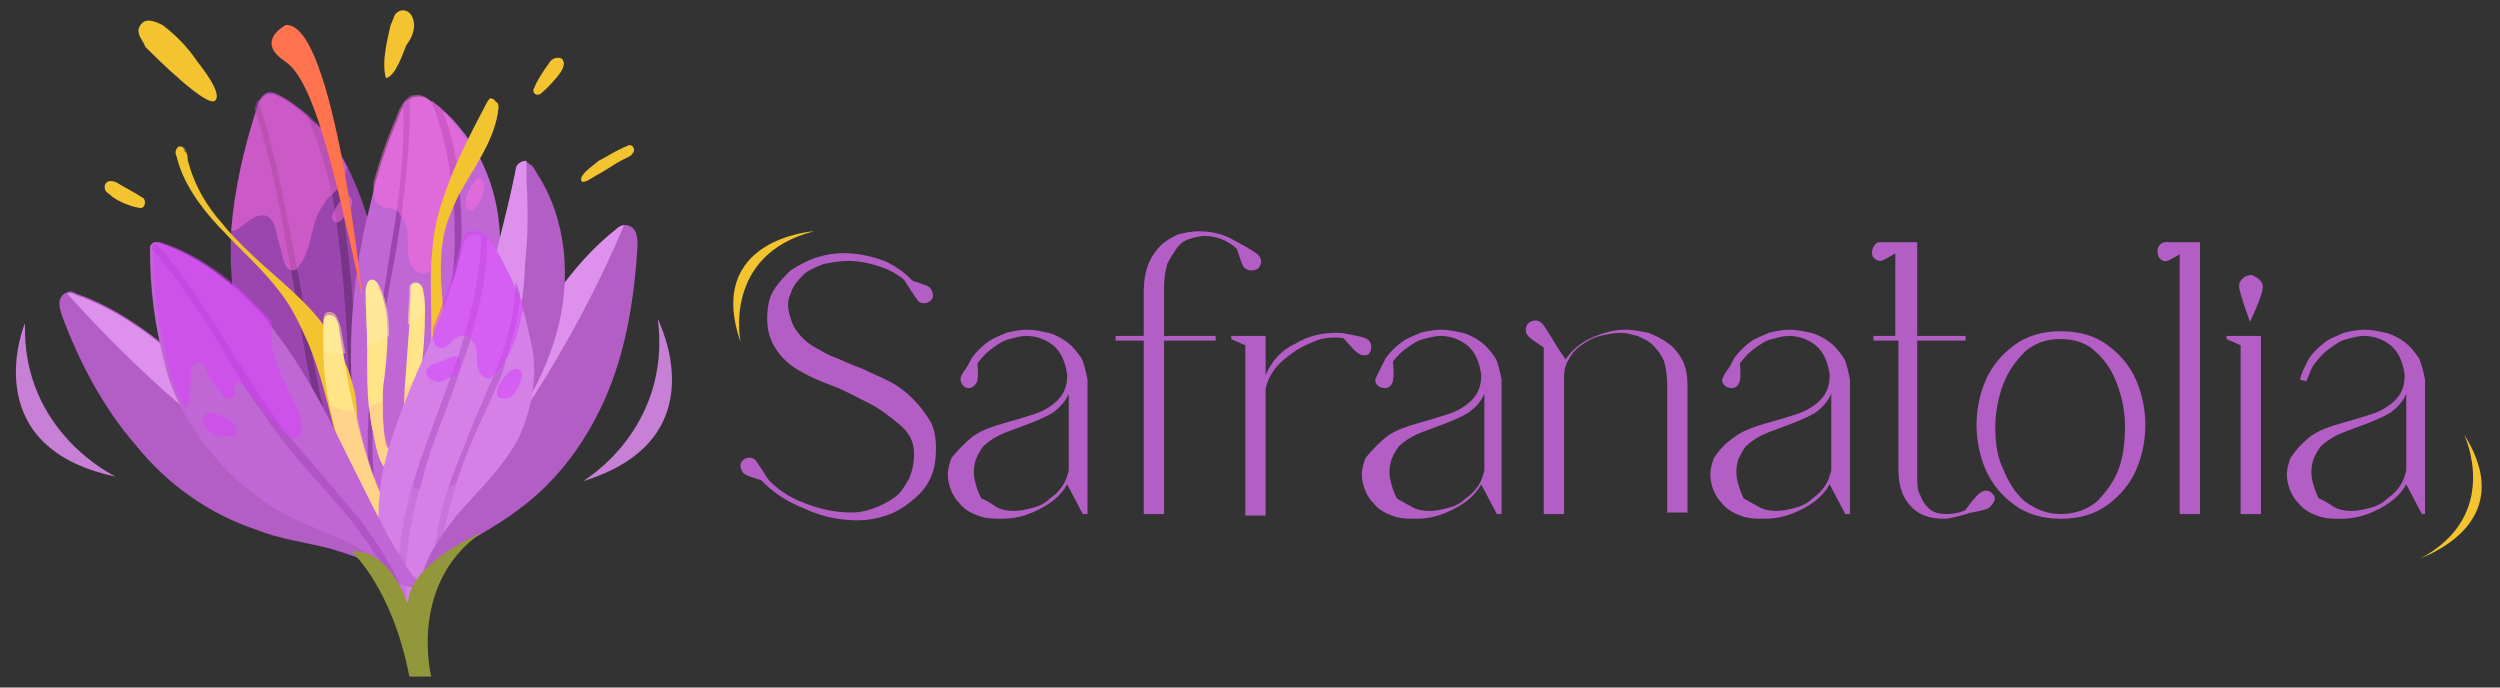<?xml version="1.0" encoding="UTF-8"?> <svg xmlns="http://www.w3.org/2000/svg" xmlns:xlink="http://www.w3.org/1999/xlink" version="1.1" id="katman_1" x="0px" y="0px" viewBox="0 0 160 44" style="enable-background:new 0 0 160 44;" xml:space="preserve"><rect x="0" y="0" width="160" height="44" fill="#333333" stroke="none"/> <style type="text/css"> .st0{fill:#B35EC5;} .st1{fill:#F3C430;} .st2{fill:#DD91EC;} .st3{fill:#9B46AF;} .st4{fill:#773588;} .st5{opacity:0.5;fill:#FE6EDE;} .st6{fill:#C166D5;} .st7{opacity:0.5;fill:#F3C430;} .st8{fill:#FFE588;} .st9{opacity:0.5;fill:#FFC38A;} .st10{opacity:0.5;fill:#FFECA6;} .st11{fill:#D580E7;} .st12{opacity:0.5;fill:#D580E7;} .st13{opacity:0.5;fill:#D83EFF;} .st14{fill:#B154C6;} .st15{fill:#92973C;} .st16{fill:#C780D5;} .st17{fill:#FF734F;} </style> <g> <g> <g> <path class="st0" d="M48.6,30.6l0.3-0.2c0.7,0.8,1.5,1.4,2.6,1.8c1,0.4,2,0.6,3,0.6c0.5,0,1-0.1,1.5-0.3c0.5-0.2,0.9-0.4,1.3-0.7 c0.4-0.3,0.6-0.7,0.9-1.2c0.2-0.5,0.3-1,0.3-1.6c0-0.7-0.3-1.3-0.9-1.8c-0.6-0.5-1.2-1-2-1.4c-0.8-0.4-1.5-0.8-2.3-1.1 c-0.8-0.3-1.5-0.6-2-0.9c-0.6-0.3-1.2-0.8-1.6-1.4c-0.4-0.6-0.6-1.2-0.6-2c0-0.7,0.1-1.3,0.4-1.8c0.3-0.5,0.7-0.9,1.1-1.3 c0.5-0.3,1-0.6,1.6-0.8c0.6-0.2,1.2-0.3,1.8-0.3c0.9,0,1.8,0.2,2.6,0.5c0.9,0.4,1.5,0.9,2.1,1.6l-0.2,0.3 c-0.4-0.6-1.1-1.1-1.8-1.4c-0.8-0.3-1.6-0.5-2.4-0.5c-0.6,0-1.1,0.1-1.6,0.2c-0.5,0.2-1,0.4-1.3,0.7c-0.4,0.4-0.7,0.8-0.8,1.2 c-0.2,0.4-0.2,0.8-0.1,1.2c0.1,0.4,0.2,0.8,0.5,1.2c0.3,0.4,0.6,0.7,1.1,1c0.4,0.2,0.8,0.5,1.4,0.7c0.5,0.2,1.1,0.5,1.7,0.7 c0.6,0.3,1.1,0.5,1.7,0.8c0.6,0.3,1.1,0.7,1.5,1.1c0.4,0.4,0.8,0.9,1.1,1.4c0.3,0.5,0.4,1.1,0.4,1.8c0,0.8-0.1,1.4-0.4,2 c-0.3,0.6-0.7,1-1.2,1.4c-0.5,0.4-1,0.7-1.6,0.9c-0.6,0.2-1.2,0.3-1.8,0.3c-1.1,0-2.2-0.2-3.3-0.7C50.3,32.1,49.3,31.4,48.6,30.6 z"></path> <path class="st0" d="M62.3,27.9c0.6-0.4,1.2-0.6,1.9-0.8c0.7-0.2,1.4-0.4,2-0.6c0.6-0.2,1.1-0.5,1.5-0.9c0.4-0.4,0.6-0.9,0.6-1.6 v0c-0.1-0.8-0.4-1.5-0.9-1.9c-0.5-0.4-1.1-0.6-1.7-0.6c-0.4,0-0.7,0.1-1.1,0.2c-0.4,0.1-0.7,0.3-1.1,0.6 c-0.3,0.2-0.6,0.5-0.9,0.9c-0.3,0.3-0.4,0.8-0.6,1.2l-0.4-0.1c0.1-0.5,0.4-1,0.6-1.4c0.3-0.4,0.6-0.7,1-1 c0.4-0.3,0.8-0.4,1.2-0.6c0.4-0.1,0.9-0.2,1.3-0.2c0.5,0,0.9,0.1,1.4,0.2c0.4,0.1,0.8,0.3,1.2,0.6c0.4,0.3,0.6,0.6,0.9,1 c0.2,0.4,0.3,0.9,0.4,1.4l0,8.6h-0.3l-1-1.9c-0.4,0.7-1,1.2-1.8,1.6c-0.8,0.4-1.5,0.6-2.4,0.6c-0.4,0-0.8,0-1.2-0.1 c-0.7-0.2-1.2-0.5-1.5-0.9c-0.4-0.4-0.6-0.9-0.7-1.4c-0.1-0.5,0-1,0.2-1.5C61.4,28.7,61.8,28.3,62.3,27.9z M63.7,32.4 c0.3,0.2,0.7,0.3,1.2,0.3c0.4,0,0.8-0.1,1.2-0.2c0.4-0.1,0.8-0.3,1.1-0.6c0.3-0.2,0.6-0.5,0.8-0.8c0.2-0.3,0.3-0.6,0.4-1v-4.9 c-0.2,0.5-0.6,0.9-1,1.2c-0.5,0.3-1,0.5-1.5,0.7c-0.5,0.2-1.1,0.4-1.6,0.6c-0.5,0.2-1,0.5-1.4,0.9c-0.2,0.3-0.4,0.6-0.5,1 c-0.1,0.4-0.1,0.8,0,1.2c0.1,0.4,0.2,0.7,0.4,1.1C63.1,32,63.4,32.2,63.7,32.4z"></path> <path class="st0" d="M71.4,21.5h1.8v-2.8c0-0.7,0.1-1.3,0.3-1.8c0.2-0.5,0.5-0.9,0.8-1.2c0.3-0.3,0.7-0.5,1.1-0.7 c0.4-0.1,0.9-0.2,1.3-0.2c0.6,0,1.2,0.1,1.7,0.3c0.6,0.2,1,0.6,1.4,1l-0.3,0.2c-0.3-0.4-0.7-0.7-1.1-0.9 c-0.4-0.2-0.9-0.3-1.3-0.3c-0.3,0-0.7,0.1-1,0.2c-0.3,0.1-0.6,0.3-0.8,0.6c-0.2,0.3-0.4,0.6-0.6,1c-0.1,0.4-0.2,0.9-0.2,1.4v3.2 h3.3v0.3h-3.3v11.1h-1.3V21.8h-1.8V21.5z"></path> <path class="st0" d="M78.8,21.5H81V24c0.4-0.9,1-1.6,1.9-2c0.8-0.5,1.7-0.7,2.6-0.7c0.4,0,0.8,0.1,1.1,0.2 c0.4,0.1,0.7,0.3,0.9,0.5l-0.2,0.2c-0.5-0.4-1.1-0.6-1.9-0.6c-0.5,0-1,0.1-1.4,0.3c-0.5,0.2-0.9,0.4-1.3,0.7 c-0.4,0.3-0.8,0.6-1.1,1c-0.3,0.4-0.5,0.8-0.6,1.3v8.1h-1.3V22.1l-0.9-0.4V21.5z"></path> <path class="st0" d="M98.2,20.9l1.5,1.4l0.5,0.7c0.4-0.6,1-1.1,1.7-1.4c0.7-0.3,1.4-0.5,2.1-0.5c0.5,0,1,0.1,1.5,0.2 c0.5,0.2,0.9,0.4,1.3,0.7c0.4,0.3,0.7,0.7,0.9,1.1c0.2,0.4,0.3,1,0.3,1.5v8.2h-1.3v-8.2c0-0.6-0.1-1.1-0.2-1.5 c-0.2-0.4-0.4-0.7-0.7-1c-0.3-0.3-0.6-0.4-1-0.6c-0.4-0.1-0.7-0.2-1.1-0.2c-0.4,0-0.9,0.1-1.3,0.2c-0.4,0.1-0.8,0.3-1.2,0.6 c-0.3,0.2-0.6,0.5-0.8,0.9c-0.2,0.3-0.3,0.7-0.3,1.1v8.8h-1.3V22.1L98,20.6L98.2,20.9z"></path> <path class="st0" d="M119.7,21.5h1.6v-5.4l-0.9-0.4v-0.2h2.3v6h3.1v0.3h-3.1v8.6c0,0.5,0,1,0.2,1.3c0.1,0.3,0.3,0.6,0.5,0.8 c0.3,0.3,0.7,0.4,1.2,0.4c0.6,0,1.3-0.2,2.1-0.7l0.2,0.2c-0.5,0.3-1,0.5-1.4,0.6c-0.4,0.1-0.8,0.2-1.1,0.2c-1,0-1.7-0.3-2.2-0.9 c-0.5-0.6-0.7-1.3-0.7-2.3v-8.2h-1.6V21.5z"></path> <path class="st0" d="M131.9,21.2c1.2,0,2.2,0.3,3,0.9c0.8,0.6,1.4,1.3,1.8,2.2c0.4,0.9,0.6,1.9,0.6,2.9c0,1-0.2,2-0.6,2.9 c-0.4,0.9-1,1.6-1.8,2.2c-0.8,0.6-1.8,0.9-3,0.9c-1.2,0-2.2-0.3-3-0.9c-0.8-0.6-1.4-1.3-1.8-2.2c-0.4-0.9-0.6-1.9-0.6-2.9 c0-1,0.2-2,0.6-2.9c0.4-0.9,1-1.6,1.8-2.2C129.7,21.5,130.7,21.2,131.9,21.2z M131.9,32.9c0.9,0,1.7-0.3,2.3-0.8 c0.6-0.6,1.1-1.3,1.4-2.1c0.3-0.8,0.4-1.8,0.4-2.7c0-1-0.2-1.9-0.5-2.7c-0.3-0.8-0.7-1.5-1.4-2.1c-0.6-0.6-1.4-0.8-2.3-0.8 c-0.9,0-1.6,0.3-2.2,0.8c-0.6,0.6-1.1,1.3-1.4,2.1c-0.3,0.8-0.5,1.8-0.5,2.7c0,1,0.1,1.9,0.5,2.7c0.3,0.8,0.8,1.6,1.4,2.1 C130.3,32.6,131,32.9,131.9,32.9z"></path> <path class="st0" d="M138.5,15.5h2.3v17.4h-1.3V16.1l-0.9-0.4V15.5z"></path> <polygon class="st0" points="142.5,21.5 144.7,21.5 144.7,32.9 143.4,32.9 143.4,22.1 142.5,21.7 "></polygon> <g> <path class="st1" d="M47.4,21.9c0,0-1.2-5.6,4.7-7.1C52,14.8,45.1,15.3,47.4,21.9z"></path> </g> <g> <path class="st1" d="M157.7,27.8c0,0,2.5,5.2-2.9,8C154.8,35.7,161.4,33.7,157.7,27.8z"></path> </g> <path class="st0" d="M58.8,19.3c-0.2-0.2-1-1.5-1-1.5s1.5,0.4,1.7,0.6c0.2,0.2,0.3,0.6,0.1,0.8S59.1,19.5,58.8,19.3z"></path> <path class="st0" d="M61.5,24.1c0.1-0.3,1-1.4,1-1.4s0.2,1.5,0,1.8s-0.4,0.4-0.7,0.3C61.6,24.7,61.4,24.4,61.5,24.1z"></path> <path class="st0" d="M79.6,17.1c-0.2-0.3-0.6-1.7-0.6-1.7s1.4,0.7,1.6,1s0.1,0.6-0.1,0.8C80.1,17.4,79.8,17.3,79.6,17.1z"></path> <path class="st0" d="M86.9,22.6c-0.3-0.2-1.2-1.3-1.2-1.3s1.5,0.2,1.8,0.4c0.3,0.2,0.3,0.5,0.2,0.8S87.2,22.8,86.9,22.6z"></path> <path class="st0" d="M48.3,29.4c0.2,0.2,1,1.5,1,1.5s-1.5-0.4-1.7-0.6c-0.2-0.2-0.3-0.6-0.1-0.8S48,29.2,48.3,29.4z"></path> <path class="st0" d="M88.8,27.9c0.6-0.4,1.2-0.6,1.9-0.8c0.7-0.2,1.4-0.4,2-0.6c0.6-0.2,1.1-0.5,1.5-0.9c0.4-0.4,0.6-0.9,0.6-1.6 v0c-0.1-0.8-0.4-1.5-0.9-1.9c-0.5-0.4-1.1-0.6-1.7-0.6c-0.4,0-0.7,0.1-1.1,0.2c-0.4,0.1-0.7,0.3-1.1,0.6 c-0.3,0.2-0.6,0.5-0.9,0.9c-0.3,0.3-0.4,0.8-0.6,1.2l-0.4-0.1c0.1-0.5,0.4-1,0.6-1.4c0.3-0.4,0.6-0.7,1-1 c0.4-0.3,0.8-0.4,1.2-0.6c0.4-0.1,0.9-0.2,1.3-0.2c0.5,0,0.9,0.1,1.4,0.2c0.4,0.1,0.8,0.3,1.2,0.6c0.4,0.3,0.6,0.6,0.9,1 c0.2,0.4,0.3,0.9,0.4,1.4l0,8.6h-0.3l-1-1.9c-0.4,0.7-1,1.2-1.8,1.6c-0.8,0.4-1.5,0.6-2.4,0.6c-0.4,0-0.8,0-1.2-0.1 c-0.7-0.2-1.2-0.5-1.5-0.9c-0.4-0.4-0.6-0.9-0.7-1.4c-0.1-0.5,0-1,0.2-1.5C87.9,28.7,88.3,28.3,88.8,27.9z M90.3,32.4 c0.3,0.2,0.7,0.3,1.2,0.3c0.4,0,0.8-0.1,1.2-0.2c0.4-0.1,0.8-0.3,1.1-0.6c0.3-0.2,0.6-0.5,0.8-0.8c0.2-0.3,0.3-0.6,0.4-1v-4.9 c-0.2,0.5-0.6,0.9-1,1.2c-0.5,0.3-1,0.5-1.5,0.7c-0.5,0.2-1.1,0.4-1.6,0.6c-0.5,0.2-1,0.5-1.4,0.9c-0.2,0.3-0.4,0.6-0.5,1 c-0.1,0.4-0.1,0.8,0,1.2c0.1,0.4,0.2,0.7,0.4,1.1C89.6,32,89.9,32.2,90.3,32.4z"></path> <path class="st0" d="M88.1,24.1c0.1-0.3,1-1.4,1-1.4s0.2,1.5,0,1.8c-0.1,0.3-0.4,0.4-0.7,0.3C88.1,24.7,87.9,24.4,88.1,24.1z"></path> <path class="st0" d="M98.7,20.7c0.2,0.2,1.5,2.4,1.5,2.4s-2.2-1.3-2.4-1.6c-0.2-0.2-0.2-0.6,0-0.8S98.4,20.4,98.7,20.7z"></path> <path class="st0" d="M111.1,27.9c0.6-0.4,1.2-0.6,1.9-0.8c0.7-0.2,1.4-0.4,2-0.6c0.6-0.2,1.1-0.5,1.5-0.9 c0.4-0.4,0.6-0.9,0.6-1.6v0c-0.1-0.8-0.4-1.5-0.9-1.9c-0.5-0.4-1.1-0.6-1.7-0.6c-0.4,0-0.7,0.1-1.1,0.2c-0.4,0.1-0.7,0.3-1.1,0.6 c-0.3,0.2-0.6,0.5-0.9,0.9c-0.3,0.3-0.4,0.8-0.6,1.2l-0.4-0.1c0.1-0.5,0.4-1,0.6-1.4c0.3-0.4,0.6-0.7,1-1 c0.4-0.3,0.8-0.4,1.2-0.6c0.4-0.1,0.9-0.2,1.3-0.2c0.5,0,0.9,0.1,1.4,0.2c0.4,0.1,0.8,0.3,1.2,0.6c0.4,0.3,0.6,0.6,0.9,1 c0.2,0.4,0.3,0.9,0.4,1.4l0,8.6h-0.3l-1-1.9c-0.4,0.7-1,1.2-1.8,1.6c-0.8,0.4-1.5,0.6-2.4,0.6c-0.4,0-0.8,0-1.2-0.1 c-0.7-0.2-1.2-0.5-1.5-0.9c-0.4-0.4-0.6-0.9-0.7-1.4c-0.1-0.5,0-1,0.2-1.5C110.1,28.7,110.5,28.3,111.1,27.9z M112.5,32.4 c0.3,0.2,0.7,0.3,1.2,0.3c0.4,0,0.8-0.1,1.2-0.2c0.4-0.1,0.8-0.3,1.1-0.6c0.3-0.2,0.6-0.5,0.8-0.8c0.2-0.3,0.3-0.6,0.4-1v-4.9 c-0.2,0.5-0.6,0.9-1,1.2c-0.5,0.3-1,0.5-1.5,0.7c-0.5,0.2-1.1,0.4-1.6,0.6c-0.5,0.2-1,0.5-1.4,0.9c-0.2,0.3-0.4,0.6-0.5,1 c-0.1,0.4-0.1,0.8,0,1.2c0.1,0.4,0.2,0.7,0.4,1.1C111.8,32,112.1,32.2,112.5,32.4z"></path> <path class="st0" d="M110.3,24.1c0.1-0.3,1-1.4,1-1.4s0.2,1.5,0,1.8c-0.1,0.3-0.4,0.4-0.7,0.3C110.3,24.7,110.1,24.4,110.3,24.1z "></path> <path class="st0" d="M127.3,32.5c-0.3,0.2-1.7,0.4-1.7,0.4s0.9-1.3,1.2-1.4c0.3-0.2,0.6-0.1,0.8,0.2S127.5,32.3,127.3,32.5z"></path> <path class="st0" d="M138.6,15.5c0.3,0,1.7,0.3,1.7,0.3s-1.3,0.8-1.6,0.9s-0.6-0.2-0.6-0.5C138,15.8,138.3,15.5,138.6,15.5z"></path> <path class="st0" d="M120.3,15.5c0.3,0,1.7,0.3,1.7,0.3s-1.3,0.8-1.6,0.9c-0.3,0-0.6-0.2-0.6-0.5S120,15.5,120.3,15.5z"></path> <path class="st0" d="M147.9,27.9c0.6-0.4,1.2-0.6,1.9-0.8c0.7-0.2,1.4-0.4,2-0.6c0.6-0.2,1.1-0.5,1.5-0.9 c0.4-0.4,0.6-0.9,0.6-1.6v0c-0.1-0.8-0.4-1.5-0.9-1.9c-0.5-0.4-1.1-0.6-1.7-0.6c-0.4,0-0.7,0.1-1.1,0.2c-0.4,0.1-0.7,0.3-1.1,0.6 c-0.3,0.2-0.6,0.5-0.9,0.9c-0.3,0.3-0.4,0.8-0.6,1.2l-0.4-0.1c0.1-0.5,0.4-1,0.6-1.4c0.3-0.4,0.6-0.7,1-1 c0.4-0.3,0.8-0.4,1.2-0.6c0.4-0.1,0.9-0.2,1.3-0.2c0.5,0,0.9,0.1,1.4,0.2c0.4,0.1,0.8,0.3,1.2,0.6c0.4,0.3,0.6,0.6,0.9,1 c0.2,0.4,0.3,0.9,0.4,1.4l0,8.6H155l-1-1.9c-0.4,0.7-1,1.2-1.8,1.6c-0.8,0.4-1.5,0.6-2.4,0.6c-0.4,0-0.8,0-1.2-0.1 c-0.7-0.2-1.2-0.5-1.5-0.9c-0.4-0.4-0.6-0.9-0.7-1.4c-0.1-0.5,0-1,0.2-1.5C147,28.7,147.4,28.3,147.9,27.9z M149.3,32.4 c0.3,0.2,0.7,0.3,1.2,0.3c0.4,0,0.8-0.1,1.2-0.2c0.4-0.1,0.8-0.3,1.1-0.6c0.3-0.2,0.6-0.5,0.8-0.8c0.2-0.3,0.3-0.6,0.4-1v-4.9 c-0.2,0.5-0.6,0.9-1,1.2c-0.5,0.3-1,0.5-1.5,0.7c-0.5,0.2-1.1,0.4-1.6,0.6c-0.5,0.2-1,0.5-1.4,0.9c-0.2,0.3-0.4,0.6-0.5,1 c-0.1,0.4-0.1,0.8,0,1.2c0.1,0.4,0.2,0.7,0.4,1.1C148.7,32,149,32.2,149.3,32.4z"></path> <path class="st0" d="M144.8,18.5c0,0.4-0.8,2.1-0.8,2.1s-0.7-1.9-0.7-2.3c0-0.4,0.4-0.7,0.8-0.7 C144.6,17.8,144.9,18.1,144.8,18.5z"></path> </g> </g> <g> <g> <path class="st0" d="M24.8,36.4c-0.2,0.3-0.6-0.1-0.9-0.3c-0.9-0.4-1.8-0.7-2.8-1c-1.6-0.4-3.2-0.6-4.7-1.2c-3-1-5.7-2.9-7.7-5.4 c-2.1-2.4-3.6-5.3-4.7-8.2c-0.1-0.3-0.2-0.6-0.2-0.9c0-0.3,0.2-0.6,0.5-0.7c0,0,0,0,0,0c0.2-0.1,0.4,0,0.6,0.1 c2.9,1,5.4,3,7.7,5.1c2.2,2.1,4.3,4.5,6.6,6.5c1.3,1.1,2.6,2,3.7,3.2c0.6,0.6,1.1,1.2,1.5,1.9c0.1,0.1,0.2,0.3,0.3,0.5 C24.9,36.1,24.9,36.3,24.8,36.4z"></path> <path class="st2" d="M24.8,36c-0.5-0.5-1.1-1-1.7-1.5c-1.4-1.1-2.8-2-4.3-3c-5.3-3.6-10.1-7.8-14.4-12.6c0,0-0.1-0.1-0.1-0.1 c0,0,0,0,0,0c0.2-0.1,0.4,0,0.6,0.1c2.9,1,5.4,3,7.7,5.1c2.2,2.1,4.3,4.5,6.6,6.5c1.3,1.1,2.6,2,3.7,3.2c0.6,0.6,1.1,1.2,1.5,1.9 C24.6,35.6,24.7,35.8,24.8,36z"></path> </g> <g> <path class="st0" d="M26.1,37.5c0.3,0.2,0.5-0.3,0.7-0.5c0.7-0.7,1.5-1.3,2.3-1.8c1.4-0.9,2.8-1.6,4.1-2.6 c2.6-1.9,4.5-4.6,5.7-7.5c1.2-2.9,1.7-6.1,1.9-9.3c0-0.3,0-0.6-0.1-0.9c-0.1-0.3-0.4-0.5-0.7-0.5c0,0,0,0,0,0 c-0.2,0-0.4,0.1-0.6,0.3c-2.4,1.9-4.2,4.5-5.7,7.2c-1.5,2.7-2.7,5.6-4.3,8.2c-0.9,1.4-1.8,2.8-2.5,4.2c-0.4,0.7-0.7,1.5-0.9,2.3 c0,0.1-0.1,0.3-0.1,0.5C25.9,37.3,26,37.4,26.1,37.5z"></path> <path class="st2" d="M25.9,37.1c0.3-0.7,0.7-1.3,1.2-1.9c1-1.4,2.1-2.8,3.1-4.2c3.9-5.1,7.2-10.6,9.7-16.5c0,0,0-0.1,0.1-0.1 c0,0,0,0,0,0c-0.2,0-0.4,0.1-0.6,0.3c-2.4,1.9-4.2,4.5-5.7,7.2c-1.5,2.7-2.7,5.6-4.3,8.2c-0.9,1.4-1.8,2.8-2.5,4.2 c-0.4,0.7-0.7,1.5-0.9,2.3C26,36.7,26,36.9,25.9,37.1z"></path> </g> <g> <path class="st3" d="M25.5,37C25.4,37,25.4,37,25.5,37c-0.4,0.2-0.8-0.1-1.1-0.5c-0.3-0.3-0.5-0.7-0.6-0.8 c-0.3-0.4-0.6-0.9-0.9-1.3c-1.1-1.6-2.1-3.2-3.1-4.8c-1.7-2.7-3.5-5.4-4.4-8.5c-0.6-2.1-0.7-4.2-0.6-6.4c0.2-2.6,0.8-5.2,1.6-7.7 c0,0,0,0,0-0.1c0.1-0.2,0.1-0.4,0.2-0.5c0.2-0.3,0.4-0.5,0.7-0.5c0.2,0,0.4,0.1,0.6,0.2c0.6,0.3,1.1,0.7,1.6,1.1 c0.3,0.2,0.5,0.5,0.8,0.7c0.8,0.8,1.4,1.7,1.9,2.7c0.7,1.4,1.2,2.8,1.6,4.3c0.8,3.6,0.6,7.3,0.5,11c0,1.1,0,2.2,0,3.2 c0.1,1.9,0.3,3.8,0.7,5.6c0.1,0.2,0.4,1,0.5,1.5c0,0,0,0,0,0C25.6,36.6,25.6,36.9,25.5,37z"></path> <g> <g> <path class="st4" d="M24.3,36.4c-0.3-0.3-0.5-0.7-0.6-0.8c-0.3-0.4-0.6-0.9-0.9-1.3c-1.9-4.3-2.8-8.9-3.5-13 c-0.1-0.8-0.3-1.7-0.4-2.5c-0.1-0.5-0.2-1.1-0.3-1.6C18,13.8,17.4,10.3,16.3,7c0,0,0,0,0-0.1c0.1-0.2,0.1-0.4,0.2-0.5 c1.2,3.5,1.8,7.1,2.5,10.7c0.1,0.5,0.2,1.1,0.3,1.6c0.1,0.8,0.3,1.7,0.4,2.5C20.6,26.1,21.7,31.6,24.3,36.4z"></path> </g> </g> <g> <g> <path class="st4" d="M25.5,37C25.4,37,25.4,37,25.5,37c-1.5-2.6-2.4-5.9-2.9-10c-0.2-1.8-0.3-3.7-0.4-5.5 c-0.1-2.2-0.3-4.5-0.6-6.8c-0.1-0.7-0.2-1.4-0.3-2c-0.4-2-1-3.8-1.7-5.4c0.3,0.2,0.5,0.5,0.8,0.7c0.5,1.3,0.9,2.7,1.3,4.3 c0.2,0.7,0.3,1.5,0.4,2.3c0.3,2.3,0.5,4.6,0.6,6.8c0.1,1.8,0.2,3.7,0.4,5.5c0.4,3.9,1.3,6.9,2.6,9.5c0,0,0,0,0,0 C25.6,36.6,25.6,36.9,25.5,37z"></path> </g> </g> <path class="st5" d="M22.2,10.7c-0.1,0.5-0.2,1-0.6,1.4c0,0-0.1,0.1-0.1,0.1c-0.1,0.1-0.2,0.2-0.4,0.4c-0.2,0.1-0.3,0.3-0.4,0.5 c-0.8,1-0.7,2.6-1.4,3.7c-0.1,0.1-0.2,0.3-0.3,0.4c-0.1,0.1-0.2,0.1-0.3,0.1c-0.1,0-0.1,0-0.1,0c-0.3-0.1-0.4-0.5-0.5-0.8 c-0.1-0.5-0.3-1.1-0.4-1.6c-0.1-0.5-0.3-1-0.7-1.1c-0.5-0.1-0.9,0.2-1.3,0.5c-0.3,0.2-0.6,0.5-0.9,0.5c0.2-2.6,0.8-5.2,1.6-7.7 c0,0,0,0,0-0.1c0.1-0.2,0.1-0.4,0.2-0.5c0.2-0.3,0.4-0.5,0.7-0.5c0.2,0,0.4,0.1,0.6,0.2c0.6,0.3,1.1,0.7,1.6,1.1 c0.3,0.2,0.5,0.5,0.8,0.7C21.1,8.8,21.7,9.7,22.2,10.7z"></path> <path class="st5" d="M21.3,13.7c-0.1,0.2,0,0.4,0.1,0.5c0.1,0.1,0.2,0,0.3,0c0.3-0.2,1.2-1.2,0.7-1.6 C22.1,12.2,21.4,13.4,21.3,13.7z"></path> </g> <g> <path class="st6" d="M29.8,25.6c-0.7,2-1.6,4-2.5,5.9c-0.1,0.3-0.3,0.6-0.4,0.9c0,0.1-0.1,0.2-0.1,0.2c-0.3,0.7-0.8,1.9-1.6,2.1 c-0.2,0.1-0.4,0.1-0.5,0c-0.5-0.2-0.7-1.2-0.8-1.7c0,0,0-0.1,0-0.1c-0.6-2-1-4-1.2-6.1c-0.5-4.2-0.2-8.4,0.7-12.5 c0.2-0.8,0.4-1.6,0.6-2.5c0.4-1.5,0.9-2.9,1.5-4.3c0.1-0.3,0.2-0.5,0.4-0.8c0.1-0.2,0.3-0.3,0.4-0.4c0.1-0.1,0.2-0.1,0.3-0.1 c0.4-0.1,0.8,0.1,1.1,0.4c0,0,0,0,0.1,0c0.2,0.2,0.4,0.3,0.6,0.5c0.8,0.7,1.5,1.6,2.1,2.6c1,1.8,1.5,3.8,1.5,5.8 C32,19,31,22.4,29.8,25.6z"></path> <g> <g> <path class="st3" d="M25.7,13.7c-0.2,1.4-0.4,2.8-0.7,4.2c-0.8,4.7-1.6,9.5-0.9,14.2c0.1,0.9,0.3,1.7,0.6,2.5 c-0.5-0.2-0.7-1.2-0.8-1.7c0,0,0-0.1,0-0.1c0-0.2-0.1-0.4-0.1-0.5c-0.7-4.8,0.1-9.7,0.9-14.4c0.2-1.5,0.5-3,0.7-4.5 c0.3-2.2,0.5-4.5,0.4-6.7c0.1-0.2,0.3-0.3,0.4-0.4C26.3,8.8,26,11.3,25.7,13.7z"></path> </g> </g> <g> <g> <path class="st3" d="M29.5,15.7c-0.1,3.1-0.7,6.2-1.2,9.3c-0.1,0.8-0.3,1.6-0.4,2.4c-0.2,1.3-0.4,2.7-0.6,4 c-0.1,0.3-0.3,0.6-0.4,0.9c0,0.1-0.1,0.2-0.1,0.2c0.1-1.8,0.4-3.5,0.7-5.2c0.1-0.8,0.3-1.6,0.4-2.4c0.5-3,1.1-6.1,1.2-9.2 c0-1,0-2-0.1-2.9c-0.2-2.3-0.6-4.4-1.4-6.3c0,0,0,0,0.1,0c0.2,0.2,0.4,0.3,0.6,0.5c0.6,1.5,1,3.3,1.1,5.1 C29.5,13.3,29.6,14.5,29.5,15.7z"></path> </g> </g> <path class="st5" d="M30.4,9.7c-0.1,0.7-0.3,1.4-0.7,2c-0.1,0.2-0.2,0.3-0.3,0.5c-0.1,0.2-0.3,0.4-0.4,0.6 c-0.3,0.5-0.6,0.9-0.7,1.5c-0.2,0.8-0.2,1.7-0.5,2.5c-0.1,0.3-0.3,0.7-0.7,0.7c-0.4,0-0.7-0.3-0.8-0.6c-0.2-0.4-0.2-0.9-0.2-1.3 c0-0.5,0-0.9-0.2-1.4c-0.1-0.2-0.2-0.3-0.3-0.5c-0.1-0.1-0.2-0.3-0.4-0.3c-0.1-0.1-0.2-0.1-0.3-0.1c-0.2,0-0.4,0-0.5-0.1 C24,13,23.9,12.5,23.9,12c0-0.1,0-0.2,0-0.3c0.4-1.5,0.9-2.9,1.5-4.3c0.1-0.3,0.2-0.5,0.4-0.8c0.1-0.2,0.3-0.3,0.4-0.4 c0.1-0.1,0.2-0.1,0.3-0.1c0.4-0.1,0.8,0.1,1.1,0.4c0,0,0,0,0.1,0c0.2,0.2,0.4,0.3,0.6,0.5C29.1,7.9,29.8,8.8,30.4,9.7z"></path> <path class="st5" d="M29.8,12.9c0,0.2,0,0.4,0.1,0.5c0.1,0.1,0.3,0.1,0.4,0c0.1-0.1,0.2-0.2,0.3-0.3c0.2-0.3,0.3-0.7,0.4-1.1 c0-0.4-0.3-0.9-0.6-0.4C30.1,11.9,29.8,12.5,29.8,12.9z"></path> </g> <g> <path class="st0" d="M35.6,21.4c-1,3.5-3.1,6.6-5.7,9.2c-0.2,0.2-0.4,0.4-0.7,0.6c-0.3,0.1-0.4,0.1-0.6,0.1 c-0.7-0.2,0.1-2.3,0.2-2.8c0.3-1.4,0.7-2.9,1-4.3c0.7-2.8,1.4-5.7,2.1-8.5c0.4-1.6,0.8-3.2,1.1-4.7c0-0.2,0.1-0.4,0.3-0.5 c0.1-0.1,0.3-0.1,0.4-0.1c0.1,0,0.2,0.1,0.2,0.1c0.2,0.1,0.3,0.3,0.4,0.5C36.3,14,36.6,17.9,35.6,21.4z"></path> <path class="st2" d="M31,27.1c-0.4,0.9-0.9,1.8-1.4,2.6c-0.3,0.4-0.5,0.9-0.8,1.3c0,0-0.1,0.1-0.2,0.2c-0.7-0.2,0.1-2.3,0.2-2.8 c0.3-1.4,0.7-2.9,1-4.3c0.7-2.8,1.4-5.7,2.1-8.5c0.4-1.6,0.8-3.2,1.1-4.7c0-0.2,0.1-0.4,0.3-0.5c0.1-0.1,0.3-0.1,0.4-0.1 c0,0.4,0,0.9,0,1.3c0.1,1.8,0.1,3.6-0.1,5.3C33.5,20.4,32.5,23.9,31,27.1z"></path> </g> <g> <g> <path class="st1" d="M22.7,27.9c-0.1,0.4-0.1,0.8-0.6,0.8c-0.4,0-0.5-0.5-0.6-0.8c-0.5-2-1-4.1-1.8-6c-0.5-1.1-1-2.2-1.7-3.1 c-1.1-1.5-2.5-2.7-3.8-4.1c-0.1-0.1-0.1-0.1-0.2-0.2c-1.2-1.3-2.3-2.8-2.7-4.5c-0.1-0.2-0.1-0.4,0.1-0.6 c0.2-0.1,0.4,0.1,0.4,0.3C12,9.8,12,10,12,10.2c0.4,1.6,1.2,3,2.3,4.2c0.4,0.5,0.8,0.9,1.3,1.4c1.6,1.6,3.4,2.9,4.8,4.6 c1,1.3,1.8,2.7,2.2,4.3C22.9,25.7,22.9,26.8,22.7,27.9z"></path> <path class="st1" d="M31.9,6.9c-0.2,2-1.5,3.7-2.5,5.5c-0.3,0.6-0.6,1.3-0.8,1.9c-0.8,2.6-0.1,5.3-0.1,8c0,0.5,0.1,1.5-0.2,1.9 c-0.2,0.3-0.6,0.3-0.8,0c-0.2-0.4,0.1-1.4,0.1-1.8c0-0.7,0-1.4,0-2.1c0-1.5-0.1-3.1,0.1-4.6c0.1-1.2,0.4-2.3,0.8-3.4 c0.7-2,1.7-3.9,2.7-5.8c0.1-0.1,0.1-0.2,0.2-0.2c0.1,0,0.3,0.1,0.3,0.2C31.9,6.6,31.9,6.7,31.9,6.9z"></path> <path class="st7" d="M12,10.2c0.4,1.6,1.2,3,2.3,4.2c-0.1,0-0.2,0.1-0.2,0.1c-1.2-1.3-2.3-2.8-2.7-4.5c-0.1-0.2-0.1-0.4,0.1-0.6 c0.2-0.1,0.4,0.1,0.4,0.3C12,9.8,12,10,12,10.2z"></path> <path class="st7" d="M31.9,6.9c-0.2,2-1.5,3.7-2.5,5.5c-0.3,0-0.6,0-0.9-0.1c0.7-2,1.7-3.9,2.7-5.8c0.1-0.1,0.1-0.2,0.2-0.2 c0.1,0,0.3,0.1,0.3,0.2C31.9,6.6,31.9,6.7,31.9,6.9z"></path> </g> </g> <g> <path class="st8" d="M24.9,33.8c-0.7,0-1.1-0.7-1.4-1.2c-0.9-1.7-1.7-3.5-2.1-5.4c-0.1-0.4-0.2-0.8-0.3-1.2 c-0.2-1.1-0.4-2.2-0.4-3.4c0-0.6,0-1.2,0-1.8c0-0.2,0-0.5,0.2-0.6c0.2-0.1,0.5,0,0.6,0.2c0.1,0.2,0.2,0.4,0.2,0.7 c0.1,0.6,0.2,1.2,0.3,1.7c0.2,1.2,0.4,2.4,0.7,3.5c0.5,2.2,1.1,4.3,2.1,6.3C25,32.9,25.7,33.8,24.9,33.8z"></path> <path class="st8" d="M25.5,30.2c-0.1,0.3-0.8-0.1-0.9-0.3c-0.5-0.6-0.6-1.8-0.8-2.6c-0.1-0.4-0.1-0.9-0.2-1.3 c-0.1-1-0.1-2-0.1-2.9c0-0.3,0-0.6,0-0.9c0-1.2-0.1-2.3-0.1-3.5c0-0.3,0.1-0.8,0.4-0.8c0.2,0,0.4,0.2,0.4,0.4 c0.5,1,0.6,2.1,0.6,3.2c0,0.9-0.1,1.8-0.2,2.7c-0.1,0.5-0.1,1-0.1,1.5v0c0,0.9,0,1.9,0.2,2.8C24.9,28.8,25.6,30,25.5,30.2z"></path> <path class="st8" d="M26.9,24c0,0.4-0.1,0.7-0.1,1.1c-0.1,1.2-0.3,2.3-0.4,3.5c-0.1,0.6-0.3,0.7-0.5,0c-0.1-0.5-0.1-1-0.1-1.5 c0-0.7,0.1-1.5,0.1-2.2c0.1-1.4,0.2-2.8,0.3-4.1c0-0.8,0.1-1.6,0.1-2.4c0-0.1,0-0.2,0.1-0.2c0.1-0.2,0.4-0.1,0.5,0 c0.1,0.1,0.2,0.3,0.2,0.5c0.1,0.4,0.1,0.9,0.1,1.3C27.2,21.3,27.1,22.7,26.9,24z"></path> <path class="st9" d="M24.8,32.5c0.2,0.4,0.9,1.3,0.1,1.3c-0.7,0-1.1-0.7-1.4-1.2c-0.9-1.7-1.7-3.5-2.1-5.4 c-0.1-0.4-0.2-0.8-0.3-1.2c0,0,0,0,0.1,0c0.5,0.2,1,0.3,1.6,0.3C23.2,28.4,23.8,30.5,24.8,32.5z"></path> <path class="st9" d="M24.8,28.5c0.1,0.3,0.8,1.5,0.7,1.7c-0.1,0.3-0.8-0.1-0.9-0.3c-0.5-0.6-0.6-1.8-0.8-2.6 c-0.1-0.4-0.1-0.9-0.2-1.3c0.1,0,0.3-0.1,0.4-0.1c0.2-0.1,0.3-0.1,0.5-0.2C24.5,26.7,24.5,27.6,24.8,28.5z"></path> <path class="st9" d="M26.9,24c0,0.4-0.1,0.7-0.1,1.1c-0.1,1.2-0.3,2.3-0.4,3.5c-0.1,0.6-0.3,0.7-0.5,0c-0.1-0.5-0.1-1-0.1-1.5 c0-0.7,0.1-1.5,0.1-2.2C26.2,24.6,26.6,24.3,26.9,24z"></path> <path class="st10" d="M21.8,20.9c0.1,0.6,0.2,1.2,0.3,1.7c-0.3,0.1-0.6,0.1-0.9,0c-0.2,0-0.3-0.1-0.5-0.2c0-0.6,0-1.2,0-1.8 c0-0.2,0-0.5,0.2-0.6c0.2-0.1,0.5,0,0.6,0.2C21.7,20.5,21.7,20.7,21.8,20.9z"></path> <path class="st10" d="M24.3,18.3c0.5,1,0.6,2.1,0.6,3.2c-0.5,0.2-0.9,0.5-1.4,0.7c0-1.2-0.1-2.3-0.1-3.5c0-0.3,0.1-0.8,0.4-0.8 C24,17.9,24.2,18.1,24.3,18.3z"></path> <path class="st10" d="M27.1,20c-0.3,0.3-0.7,0.5-1,0.8c0-0.8,0.1-1.6,0.1-2.4c0-0.1,0-0.2,0.1-0.2c0.1-0.2,0.4-0.1,0.5,0 c0.1,0.1,0.2,0.3,0.2,0.5C27.1,19.1,27.1,19.6,27.1,20z"></path> </g> <g> <path class="st11" d="M34,25.6c-0.2,0.9-0.5,1.8-0.9,2.6c-1,1.8-2.5,3.2-3.9,4.8c-0.3,0.4-0.6,0.8-0.9,1.2 c-0.2,0.3-0.4,0.6-0.6,1c-0.1,0.1-0.1,0.2-0.2,0.3c-0.2,0.5-0.4,0.9-0.5,1.4c-0.1,0.5,0,1.1-0.1,1.5c-0.1,0.3-0.4,0.4-0.6,0.3 c-0.1,0-0.2-0.1-0.3-0.1c-0.2-0.1-0.3-0.2-0.4-0.4c0,0-0.1-0.1-0.1-0.1c-0.5-0.8-0.8-1.9-1-2.8c-0.1-0.4-0.1-0.7-0.2-1.1 c0,0,0,0,0,0c-0.1-0.8-0.1-1.7,0-2.5c0.1-1.5,0.5-2.9,1-4.3c0.4-1.2,0.9-2.4,1.4-3.6c0.4-0.9,0.8-1.7,1.1-2.6 c0.7-1.7,1.3-3.3,1.7-5.1c0.1-0.4,0.2-0.8,0.5-1c0.2-0.1,0.4-0.1,0.7-0.1c0.1,0,0.3,0.1,0.4,0.2c0,0,0,0,0,0 c0.3,0.2,0.5,0.5,0.7,0.9c0.4,0.6,0.7,1.3,1,1.9c0.1,0.3,0.3,0.6,0.4,0.9c0.1,0.2,0.2,0.5,0.2,0.7c0.3,0.8,0.4,1.6,0.6,2.4 C34.3,23.2,34.2,24.4,34,25.6z"></path> <g> <g> <g> <path class="st6" d="M31.2,15.2c0,2-0.4,4.1-1.1,6.5c0,0,0,0.1,0,0.1c-0.5,1.5-1,2.9-1.5,4.3c-0.6,1.5-1.2,3.1-1.6,4.7 c-0.8,2.6-1.1,5-1,7.1c0,0,0,0,0,0c0,0.2,0,0.4,0,0.6c-0.2-0.1-0.3-0.2-0.4-0.4c0,0-0.1-0.1-0.1-0.1c0-0.4,0-0.7,0-1.1v0 c0-1.9,0.3-3.9,1-6.2c0.5-1.6,1.1-3.2,1.7-4.8c0.5-1.4,1.1-2.9,1.5-4.3c0,0,0-0.1,0-0.1c0.7-2.4,1.1-4.6,1.1-6.6 C30.9,15.1,31.1,15.1,31.2,15.2C31.2,15.2,31.2,15.2,31.2,15.2z"></path> </g> <g> <path class="st6" d="M33.3,18.9c-0.1,1.4-0.5,2.8-1,4.4c0,0,0,0,0,0.1c-0.4,1.2-1,2.4-1.5,3.5c-0.6,1.3-1.2,2.7-1.6,4.1 c-0.3,1-0.6,2-0.8,3.1c-0.2,0.3-0.4,0.6-0.6,1c0.2-1.4,0.5-2.8,1-4.2c0.5-1.4,1.1-2.8,1.6-4.1c0.4-0.8,0.7-1.7,1.1-2.5 c0.1-0.3,0.3-0.7,0.4-1c0.7-1.9,1.1-3.7,1.1-5.3C33.1,18.3,33.2,18.6,33.3,18.9z"></path> </g> </g> </g> <path class="st12" d="M34,25.6c-0.2,0.9-0.5,1.8-0.9,2.6c-1,1.8-2.5,3.2-3.9,4.8c-0.3,0.4-0.6,0.8-0.9,1.2 c-0.2,0.3-0.4,0.6-0.6,1c-0.1,0.1-0.1,0.2-0.2,0.3c-0.2,0.5-0.4,0.9-0.5,1.4c-0.1,0.5,0,1.1-0.1,1.5c-0.1,0.5-0.6,0.4-0.9,0.2 c-0.2-0.1-0.3-0.2-0.4-0.4c0,0-0.1-0.1-0.1-0.1c-0.5-0.8-0.8-1.9-1-2.8c-0.2-1.2-0.3-2.4-0.1-3.5c0.1-1.5,0.5-2.9,1-4.3 c0,0.3,0,0.5,0,0.8c0,1.1,0.3,2.5,1.3,3c1,0.5,2.2-0.1,3.1-0.8c1.4-1.1,2.7-2.5,3.6-4.1C33.6,26,33.8,25.7,34,25.6z"></path> <path class="st13" d="M33.5,19.6c0,0.2,0,0.3-0.1,0.5c-0.2,1.1-0.6,2.3-1.2,3.2c-0.1,0.2-0.3,0.4-0.5,0.6 c-0.1,0.1-0.2,0.2-0.3,0.3c0,0-0.1,0-0.2,0c-0.2,0-0.3-0.1-0.4-0.2c-0.3-0.4-0.3-1-0.3-1.5c0-0.3-0.2-0.7-0.5-0.9 c-0.1-0.1-0.3-0.1-0.4-0.1c0,0-0.1,0-0.1,0c-0.3,0-0.5,0.3-0.7,0.5c-0.2,0.2-0.5,0.4-0.8,0.2c-0.3-0.2-0.3-0.6-0.3-1 c0-0.1,0-0.1,0-0.2c0.7-1.7,1.3-3.3,1.7-5.1c0.1-0.4,0.2-0.8,0.5-1c0.2-0.1,0.4-0.1,0.7-0.1c0.1,0,0.3,0.1,0.4,0.2c0,0,0,0,0,0 c0.3,0.2,0.5,0.5,0.7,0.9c0.4,0.6,0.7,1.3,1,1.9c0.1,0.3,0.3,0.6,0.4,0.9C33.4,19.2,33.5,19.4,33.5,19.6z"></path> <path class="st13" d="M31.9,25.4c0.2,0.2,0.6,0.1,0.8,0c0.4-0.3,1.2-1.8,0.3-1.8C32.5,23.6,31.5,25,31.9,25.4z"></path> <path class="st13" d="M28,23.2c-0.3,0.1-0.6,0.2-0.7,0.5c-0.1,0.3,0.2,0.6,0.5,0.7c0.3,0.1,0.6,0,0.9-0.2 c0.2-0.1,0.4-0.2,0.6-0.4c0.2-0.3,0.3-1-0.2-1C28.8,22.8,28.3,23.2,28,23.2z"></path> </g> <g> <path class="st6" d="M26.8,37.3c-0.3,0.4-0.7,0.3-1.1,0.1c0,0-0.1,0-0.1-0.1c0,0,0,0,0,0c-0.3-0.2-0.6-0.5-0.8-0.8 c-0.1-0.1-0.1-0.1-0.2-0.2c-1.5-1.5-3.8-2.2-5.8-3.1c-3.1-1.5-5.6-4.1-7.2-7.1c-0.5-1-0.9-2-1.1-3c-0.6-2.3-0.9-4.6-0.9-7.1 c0-0.1,0-0.1,0-0.2c0-0.1,0.2-0.3,0.3-0.3c0.1,0,0.2,0,0.2,0c2.8,0.9,5.2,2.9,7.1,5.1c0,0,0,0,0,0.1c2,2.5,3.5,5.3,4.9,8.2 c0.6,1.2,1.2,2.4,1.8,3.6c0.5,0.9,0.9,1.8,1.4,2.6c0.2,0.3,0.4,0.6,0.6,1c0.1,0.2,0.3,0.4,0.4,0.6C26.6,37,26.7,37.1,26.8,37.3z"></path> <g> <g> <path class="st14" d="M25.6,37.4c-0.3-0.2-0.6-0.5-0.8-0.8c-0.1-0.1-0.1-0.1-0.2-0.2c-0.5-0.9-1.2-1.8-1.9-2.8 c-0.7-0.9-1.5-1.8-2.3-2.7c-0.9-1-1.8-2-2.6-3.1c-0.3-0.4-0.7-0.9-1-1.4c-0.9-1.2-1.7-2.5-2.4-3.8c-1.4-2.3-2.9-4.6-4.7-6.7 c0-0.1,0.2-0.3,0.3-0.3c1.8,2,3.3,4.4,4.7,6.7c1.1,1.7,2.2,3.5,3.4,5.1c0.1,0.2,0.3,0.3,0.4,0.5c0.7,0.9,1.5,1.7,2.2,2.6 c0.8,0.9,1.5,1.8,2.3,2.7C24.1,34.7,25,36.1,25.6,37.4z"></path> </g> </g> <path class="st13" d="M19.2,27.9c-0.2,0.2-0.4,0.2-0.6,0.1c0,0,0,0,0,0c-0.2-0.1-0.4-0.2-0.5-0.4c-0.4-0.4-0.8-0.8-1.2-1.3 c-0.4-0.5-0.8-1-1.2-1.5c-0.1-0.1-0.2-0.3-0.3-0.3c-0.1-0.1-0.4,0-0.4,0.1c-0.1,0.2,0.1,0.5,0,0.7c-0.1,0.1-0.2,0.2-0.4,0.2 c-0.2,0-0.3-0.1-0.4-0.3c-0.4-0.4-0.8-0.9-1-1.5c-0.1-0.3-0.3-0.6-0.6-0.5c-0.3,0.1-0.3,0.4-0.4,0.7c0,0.5,0,1.1-0.1,1.6 c0,0.2,0,0.4-0.2,0.5c0,0-0.1,0-0.1,0.1c-0.5-1-0.9-2-1.1-3c-0.6-2.3-0.9-4.6-0.9-7.1c0-0.1,0-0.1,0-0.2c0-0.1,0.2-0.3,0.3-0.3 c0.1,0,0.2,0,0.2,0c2.8,0.9,5.2,2.9,7.1,5.1c0,0.5,0,0.9,0,1.4c0.2,1.7,1.3,3.2,1.9,4.9C19.3,27.3,19.4,27.7,19.2,27.9z"></path> <path class="st13" d="M13.2,26.5c-0.1,0.1-0.2,0.2-0.2,0.3c0,0.1,0,0.3,0.1,0.4c0.3,0.6,1,0.8,1.7,0.7c0.1,0,0.3-0.1,0.3-0.2 c0.1-0.2,0-0.4-0.2-0.6C14.7,26.8,13.7,26.3,13.2,26.5z"></path> </g> <path class="st1" d="M39.8,9.5c0.1-0.1,0.3-0.1,0.4-0.2c0.3-0.1,0.5,0.3,0.3,0.5c-0.1,0.2-0.4,0.3-0.6,0.4c-0.6,0.3-1.1,0.7-1.7,1 c-0.2,0.1-1.1,0.8-1,0.2c0.1-0.4,0.9-0.9,1.1-1.1C38.9,10,39.3,9.7,39.8,9.5z"></path> <path class="st1" d="M7.5,11.7c-0.2-0.1-0.5-0.2-0.7,0c-0.1,0.1-0.1,0.2-0.1,0.3c0,0.3,0.3,0.4,0.5,0.6c0.4,0.3,1.1,0.6,1.7,0.7 c0.3,0.1,0.5-0.3,0.3-0.6C8.6,12.3,7.8,11.9,7.5,11.7z"></path> <path class="st1" d="M35.9,4.6C36,4.4,36.2,4.1,36,3.8c-0.1-0.1-0.2-0.1-0.3-0.1c-0.3,0-0.5,0.2-0.6,0.4c-0.3,0.4-0.7,1-0.9,1.5 C34,5.9,34.3,6.2,34.6,6C35.1,5.6,35.7,4.9,35.9,4.6z"></path> <path class="st1" d="M9.3,3C9.2,2.7,9,2.5,8.9,2.2c-0.1-0.3,0-0.6,0.3-0.8c0.3-0.2,0.8,0,1.2,0.2C11.2,2.2,12,3,12.6,3.9 c0.3,0.4,1.6,2,1.2,2.5C13.4,7.1,9.8,3.5,9.3,3z"></path> <path class="st1" d="M25,1.6c0.1-0.2,0.2-0.5,0.3-0.7c0.2-0.2,0.4-0.3,0.7-0.2c0.3,0.1,0.5,0.5,0.5,0.9c0,0.5-0.2,0.9-0.5,1.3 c-0.2,0.5-0.7,2-1.3,2.1C24.4,4,24.8,2.5,25,1.6z"></path> <path class="st15" d="M22.5,35.3c0,0,2.6,2.3,3.7,8l1.4,0c0,0-1.5-5.9,3.2-9.2c0,0-4.8,2-4.7,4.7C26.2,38.8,25,35.1,22.5,35.3z"></path> <path class="st16" d="M7.4,30.5c0,0-6-2.8-5.8-9.8C1.6,20.6-1.7,28.6,7.4,30.5z"></path> <path class="st16" d="M37.3,30.8c0,0,5.7-3.3,4.8-10.4C42.1,20.5,46.1,28.1,37.3,30.8z"></path> <path class="st17" d="M23.2,19.1c0,0-1.8-17.7-4.9-17.5c0,0-2,1-0.1,2.3C20.1,5.1,21.4,10.9,23.2,19.1z"></path> </g> </g> </svg> 